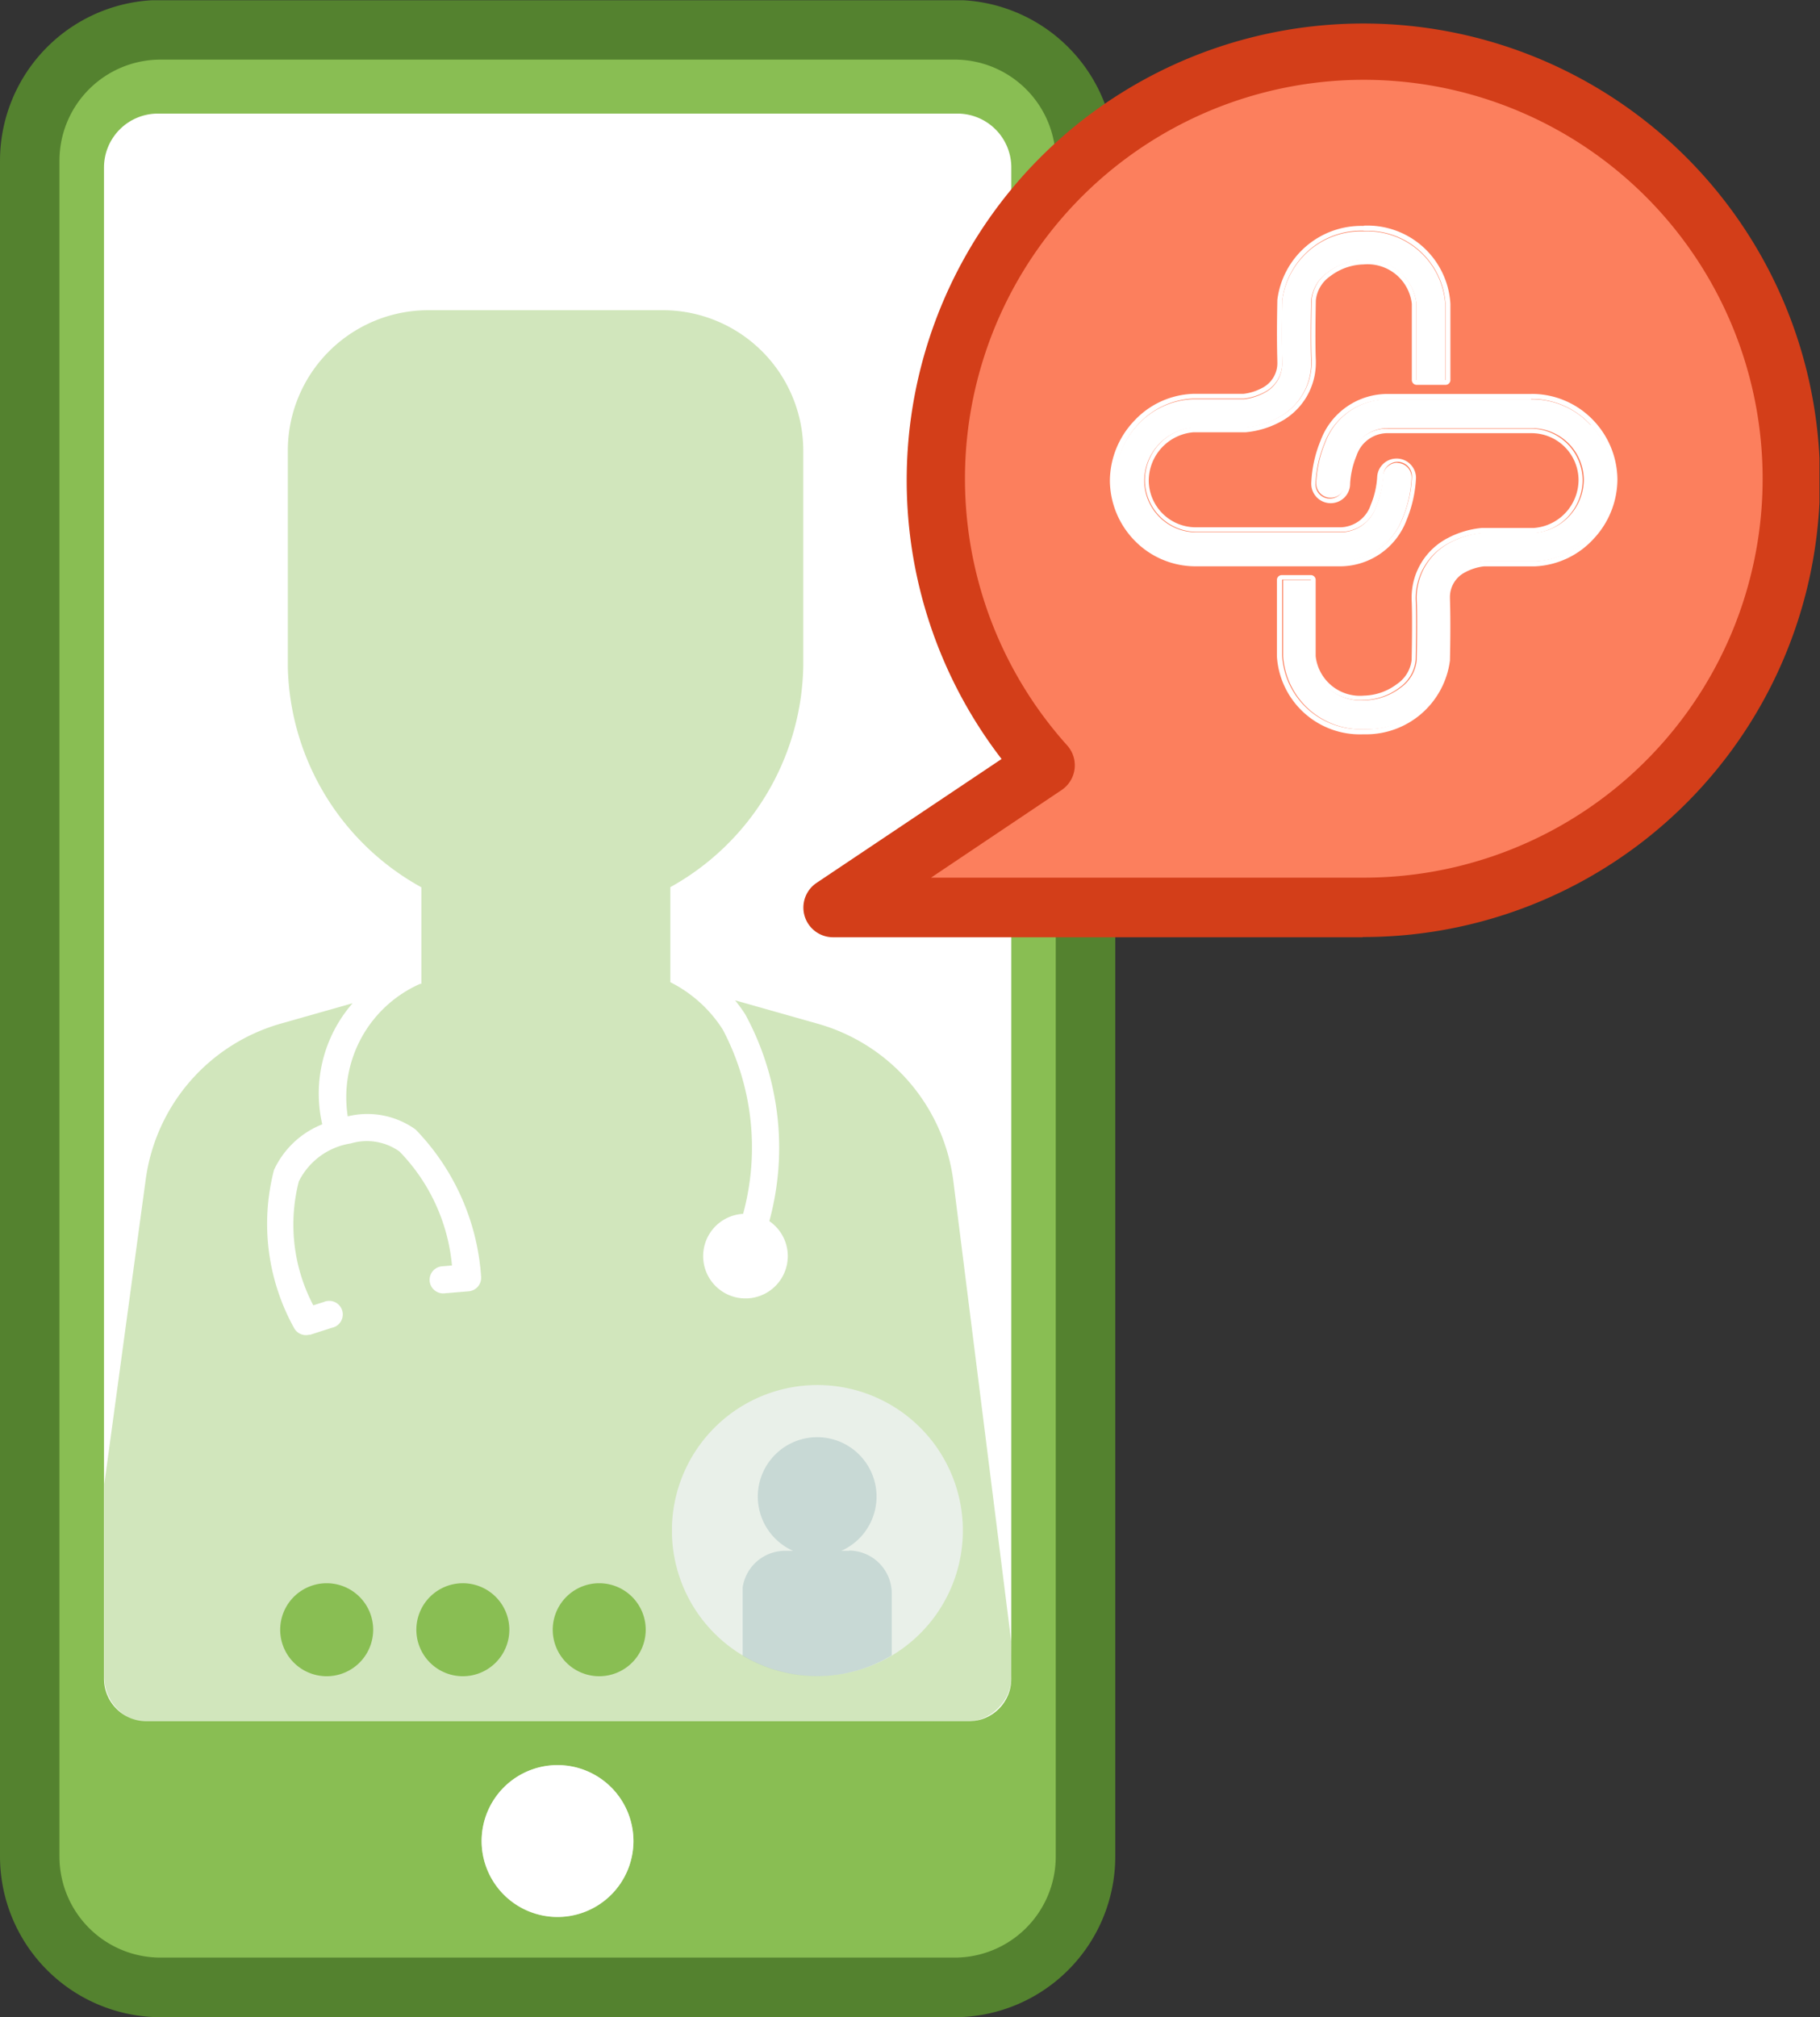 <svg xmlns="http://www.w3.org/2000/svg" xmlns:xlink="http://www.w3.org/1999/xlink" id="Group_2981" data-name="Group 2981" width="52.341" height="58" viewBox="0 0 52.341 58"><rect x="0" y="0" width="52.341" height="58" fill="#333333" stroke="none"/><defs><clipPath id="clip-path"><rect id="Rectangle_3621" data-name="Rectangle 3621" width="52.341" height="58" fill="none"></rect></clipPath><clipPath id="clip-path-2"><rect id="Rectangle_3620" data-name="Rectangle 3620" width="52.326" height="57.988" fill="none"></rect></clipPath><clipPath id="clip-path-3"><rect id="Rectangle_3613" data-name="Rectangle 3613" width="26.118" height="40.627" fill="none"></rect></clipPath><clipPath id="clip-path-4"><rect id="Rectangle_3612" data-name="Rectangle 3612" width="26.118" height="40.625" fill="none"></rect></clipPath><clipPath id="clip-path-5"><rect id="Rectangle_3615" data-name="Rectangle 3615" width="4.367" height="4.369" fill="none"></rect></clipPath><clipPath id="clip-path-6"><rect id="Rectangle_3614" data-name="Rectangle 3614" width="4.362" height="4.362" fill="none"></rect></clipPath><clipPath id="clip-path-7"><rect id="Rectangle_3617" data-name="Rectangle 3617" width="8.375" height="8.371" fill="none"></rect></clipPath><clipPath id="clip-path-8"><rect id="Rectangle_3616" data-name="Rectangle 3616" width="8.371" height="8.371" fill="none"></rect></clipPath><clipPath id="clip-path-9"><rect id="Rectangle_3619" data-name="Rectangle 3619" width="4.316" height="6.876" fill="none"></rect></clipPath><clipPath id="clip-path-10"><rect id="Rectangle_3618" data-name="Rectangle 3618" width="4.304" height="6.872" fill="none"></rect></clipPath></defs><g id="Group_2980" data-name="Group 2980" clip-path="url(#clip-path)"><g id="Group_2979" data-name="Group 2979" transform="translate(0 0.007)"><g id="Group_2978" data-name="Group 2978" clip-path="url(#clip-path-2)"><path id="Path_2044" data-name="Path 2044" d="M32.255,61.475H8.416a3.264,3.264,0,0,1-3.264-3.264V8.458A3.264,3.264,0,0,1,8.416,5.194h23.84a3.264,3.264,0,0,1,3.264,3.264V58.212a3.264,3.264,0,0,1-3.264,3.264" transform="translate(-4.298 -4.34)" fill="#89be53"></path><path id="Path_2045" data-name="Path 2045" d="M27.464,58H4.61A4.626,4.626,0,0,1,0,53.383V4.626A4.626,4.626,0,0,1,4.61,0H27.462a4.626,4.626,0,0,1,4.612,4.626V53.39A4.626,4.626,0,0,1,27.464,58M4.61,1.714a2.907,2.907,0,0,0-2.9,2.912v48.76a2.905,2.905,0,0,0,2.9,2.9H27.462a2.908,2.908,0,0,0,2.9-2.9V4.626a2.908,2.908,0,0,0-2.9-2.912Z" transform="translate(0 -0.007)" fill="#54822f"></path><path id="Path_2046" data-name="Path 2046" d="M42.919,65.937H19.274a1.224,1.224,0,0,1-1.224-1.224V21.262a1.55,1.55,0,0,1,1.55-1.55H42.593a1.55,1.55,0,0,1,1.55,1.55V64.713a1.223,1.223,0,0,1-1.224,1.224" transform="translate(-15.059 -16.453)" fill="#fff"></path><g id="Group_2962" data-name="Group 2962" transform="translate(2.991 8.912)" opacity="0.39"><g id="Group_2961" data-name="Group 2961"><g id="Group_2960" data-name="Group 2960" clip-path="url(#clip-path-3)"><g id="Group_2959" data-name="Group 2959" transform="translate(0)"><g id="Group_2958" data-name="Group 2958" clip-path="url(#clip-path-4)"><path id="Path_2047" data-name="Path 2047" d="M19.383,94.433H41.606c.8,0,1.693.2,2.278-.513.433-.525.282-1.18.282-2.047v.254L42.5,78.878a5.415,5.415,0,0,0-3.9-4.531l-2.378-.673a4.889,4.889,0,0,1,.291.4,8.024,8.024,0,0,1,.694,5.949,1.217,1.217,0,1,1-.754-.21,7.267,7.267,0,0,0-.583-5.295,3.819,3.819,0,0,0-1.51-1.365V70.42a7.418,7.418,0,0,0,3.823-6.34V57.872a4.041,4.041,0,0,0-4.038-4.041H27.4a4.041,4.041,0,0,0-4.041,4.041v6.21A7.418,7.418,0,0,0,27.2,70.424V73.2h-.035a3.562,3.562,0,0,0-2.082,3.81,2.378,2.378,0,0,1,1.952.379,6.732,6.732,0,0,1,1.883,4.228.391.391,0,0,1-.354.423l-.694.058a.39.39,0,1,1-.065-.777l.275-.023a5.4,5.4,0,0,0-1.51-3.278,1.62,1.62,0,0,0-1.4-.231,2.012,2.012,0,0,0-1.494,1.092,4.985,4.985,0,0,0,.416,3.562l.3-.095a.391.391,0,1,1,.231.742l-.622.2h-.03a.389.389,0,0,1-.435-.2,6.177,6.177,0,0,1-.574-4.54,2.576,2.576,0,0,1,1.388-1.311,3.944,3.944,0,0,1,.872-3.481l-2.068.587a5.412,5.412,0,0,0-3.883,4.492l-1.189,8.745v5.551a1.309,1.309,0,0,0,1.309,1.309" transform="translate(-18.073 -53.831)" fill="#89be53"></path></g></g></g></g></g><path id="Path_2048" data-name="Path 2048" d="M87.962,308.5a2.183,2.183,0,1,1-2.186-2.183,2.184,2.184,0,0,1,2.186,2.183" transform="translate(-69.745 -255.574)" fill="#fff"></path><g id="Group_2967" data-name="Group 2967" transform="translate(13.85 50.744)" opacity="0.57"><g id="Group_2966" data-name="Group 2966"><g id="Group_2965" data-name="Group 2965" clip-path="url(#clip-path-5)"><g id="Group_2964" data-name="Group 2964" transform="translate(0.005 0.002)"><g id="Group_2963" data-name="Group 2963" clip-path="url(#clip-path-6)"><path id="Path_2049" data-name="Path 2049" d="M87.962,308.516a2.183,2.183,0,1,1-2.186-2.183,2.184,2.184,0,0,1,2.186,2.183" transform="translate(-83.6 -306.332)" fill="#fff"></path></g></g></g></g></g><path id="Path_2050" data-name="Path 2050" d="M51.3,276.091a1.337,1.337,0,1,1-1.337-1.337,1.337,1.337,0,0,1,1.337,1.337" transform="translate(-40.568 -229.239)" fill="#89be53"></path><path id="Path_2051" data-name="Path 2051" d="M74.947,276.091a1.337,1.337,0,1,1-1.342-1.337,1.337,1.337,0,0,1,1.342,1.337" transform="translate(-60.299 -229.239)" fill="#89be53"></path><path id="Path_2052" data-name="Path 2052" d="M98.6,276.091a1.337,1.337,0,1,1-1.337-1.337,1.337,1.337,0,0,1,1.337,1.337" transform="translate(-80.03 -229.239)" fill="#89be53"></path><g id="Group_2972" data-name="Group 2972" transform="translate(19.32 39.816)" opacity="0.8"><g id="Group_2971" data-name="Group 2971"><g id="Group_2970" data-name="Group 2970" clip-path="url(#clip-path-7)"><g id="Group_2969" data-name="Group 2969" transform="translate(0.005 0)"><g id="Group_2968" data-name="Group 2968" clip-path="url(#clip-path-8)"><path id="Path_2053" data-name="Path 2053" d="M124.992,244.54a4.184,4.184,0,1,1-4.184-4.184,4.184,4.184,0,0,1,4.184,4.184" transform="translate(-116.626 -240.356)" fill="#eff2f4"></path></g></g></g></g></g><g id="Group_2977" data-name="Group 2977" transform="translate(21.349 41.312)" opacity="0.21"><g id="Group_2976" data-name="Group 2976"><g id="Group_2975" data-name="Group 2975" clip-path="url(#clip-path-9)"><g id="Group_2974" data-name="Group 2974" transform="translate(0.009 0.002)"><g id="Group_2973" data-name="Group 2973" clip-path="url(#clip-path-10)"><path id="Path_2054" data-name="Path 2054" d="M131.935,252.677H131.7a1.707,1.707,0,1,0-1.388,0h-.231a1.233,1.233,0,0,0-1.231,1.231v1.774a4.163,4.163,0,0,0,4.3,0V253.9a1.233,1.233,0,0,0-1.231-1.23" transform="translate(-128.863 -249.408)" fill="#478089"></path></g></g></g></g></g><path id="Path_2055" data-name="Path 2055" d="M159.816,9.144a12.275,12.275,0,0,0-9.132,20.5l-6.1,4.085h15.229a12.293,12.293,0,0,0,0-24.578" transform="translate(-120.632 -7.636)" fill="#fc7f5d"></path><path id="Path_2056" data-name="Path 2056" d="M155.526,30.347H140.3a.854.854,0,0,1-.474-1.564l5.32-3.562a13.133,13.133,0,1,1,10.392,5.119m-12.421-1.707h12.418a11.47,11.47,0,1,0-8.5-3.8.856.856,0,0,1-.069,1.208.832.832,0,0,1-.091.071Z" transform="translate(-116.342 -3.405)" fill="#d33e19"></path><path id="Path_2057" data-name="Path 2057" d="M201.665,46.746h0a.416.416,0,0,0-.416.407,2.6,2.6,0,0,1-.2.863,1.083,1.083,0,0,1-1.057.729h-4.1a1.494,1.494,0,0,1-1.506-1.48,1.543,1.543,0,0,1,1.418-1.531H197.3a2.45,2.45,0,0,0,.909-.268,1.788,1.788,0,0,0,.979-1.619v-.035s-.028-.416,0-1.73a1.1,1.1,0,0,1,.463-.8,1.773,1.773,0,0,1,1.048-.363,1.423,1.423,0,0,1,1.517,1.274v2.19h.828v-2.19a2.25,2.25,0,0,0-2.345-2.1,2.287,2.287,0,0,0-2.345,1.985c-.026,1.217,0,1.686,0,1.786a.946.946,0,0,1-.516.872,1.667,1.667,0,0,1-.585.183h-1.478a2.273,2.273,0,0,0-1.575.735,2.377,2.377,0,0,0-.65,1.619,2.348,2.348,0,0,0,.634,1.575,2.3,2.3,0,0,0,1.707.736h4.094a1.918,1.918,0,0,0,1.832-1.251,3.417,3.417,0,0,0,.257-1.156.416.416,0,0,0-.407-.426h0" transform="translate(-161.479 -33.447)" fill="#fff"></path><path id="Path_2058" data-name="Path 2058" d="M199.978,39.31a2.248,2.248,0,0,1,2.35,2.1V43.6h-.835v-2.19a1.423,1.423,0,0,0-1.517-1.274,1.774,1.774,0,0,0-1.034.363,1.1,1.1,0,0,0-.463.8c-.028,1.314,0,1.723,0,1.73v.035a1.788,1.788,0,0,1-.979,1.619,2.45,2.45,0,0,1-.909.268H195.1a1.543,1.543,0,0,0-1.418,1.531,1.494,1.494,0,0,0,1.506,1.48h4.094a1.082,1.082,0,0,0,1.057-.728,2.6,2.6,0,0,0,.2-.863.412.412,0,1,1,.823.018h0a3.446,3.446,0,0,1-.257,1.156,1.915,1.915,0,0,1-1.83,1.251h-4.094a2.294,2.294,0,0,1-1.7-.736,2.345,2.345,0,0,1-.634-1.575,2.379,2.379,0,0,1,.65-1.619,2.269,2.269,0,0,1,1.575-.735h1.462a1.68,1.68,0,0,0,.585-.183.948.948,0,0,0,.516-.872c0-.1-.025-.569,0-1.786a2.288,2.288,0,0,1,2.345-1.985Zm0-.143h0a2.431,2.431,0,0,0-2.486,2.123c-.025,1.21,0,1.681,0,1.8a.8.8,0,0,1-.442.738,1.5,1.5,0,0,1-.532.167H195.07a2.426,2.426,0,0,0-1.7.782,2.517,2.517,0,0,0-.694,1.723,2.491,2.491,0,0,0,.671,1.672,2.445,2.445,0,0,0,1.809.782h4.094a2.049,2.049,0,0,0,1.962-1.339,3.6,3.6,0,0,0,.268-1.21.559.559,0,0,0-1.117-.023,2.459,2.459,0,0,1-.185.805.94.94,0,0,1-.925.645h-4.094a1.353,1.353,0,0,1-1.365-1.337A1.4,1.4,0,0,1,195.08,45.1h1.5a2.6,2.6,0,0,0,.967-.284,1.922,1.922,0,0,0,1.052-1.744v-.046s-.026-.419,0-1.723a.964.964,0,0,1,.419-.694,1.636,1.636,0,0,1,.953-.335,1.281,1.281,0,0,1,1.388,1.133v2.2a.141.141,0,0,0,.141.13h.828a.141.141,0,0,0,.141-.13v-2.2a2.391,2.391,0,0,0-2.491-2.248" transform="translate(-160.757 -32.678)" fill="#fff"></path><path id="Path_2059" data-name="Path 2059" d="M231.549,70.02a2.3,2.3,0,0,0-1.707-.735h-4.094a1.915,1.915,0,0,0-1.829,1.251,3.42,3.42,0,0,0-.257,1.156.416.416,0,0,0,.833.016,2.584,2.584,0,0,1,.2-.863,1.082,1.082,0,0,1,1.057-.729h4.1a1.494,1.494,0,0,1,1.506,1.48,1.543,1.543,0,0,1-1.418,1.531h-1.5a2.454,2.454,0,0,0-.909.268,1.788,1.788,0,0,0-.978,1.619v.035s.028.419,0,1.73a1.1,1.1,0,0,1-.463.8,1.774,1.774,0,0,1-1.034.363,1.422,1.422,0,0,1-1.517-1.274V74.482h-.828v2.19a2.251,2.251,0,0,0,2.35,2.1,2.287,2.287,0,0,0,2.345-1.985c.026-1.217,0-1.686,0-1.786a.949.949,0,0,1,.516-.872,1.663,1.663,0,0,1,.571-.183h1.478a2.274,2.274,0,0,0,1.575-.736,2.377,2.377,0,0,0,.65-1.619,2.349,2.349,0,0,0-.634-1.575" transform="translate(-185.81 -57.812)" fill="#fff"></path><path id="Path_2060" data-name="Path 2060" d="M228.971,68.506a2.294,2.294,0,0,1,1.7.735,2.348,2.348,0,0,1,.634,1.575,2.377,2.377,0,0,1-.65,1.619,2.269,2.269,0,0,1-1.575.736h-1.478a1.663,1.663,0,0,0-.585.183.949.949,0,0,0-.516.872c0,.1.026.569,0,1.786A2.287,2.287,0,0,1,224.16,78a2.25,2.25,0,0,1-2.35-2.107V73.7h.828v2.19a1.422,1.422,0,0,0,1.517,1.274,1.774,1.774,0,0,0,1.034-.363,1.1,1.1,0,0,0,.463-.8c.028-1.314,0-1.723,0-1.73v-.014a1.788,1.788,0,0,1,.978-1.619,2.451,2.451,0,0,1,.909-.268h1.494a1.543,1.543,0,0,0,1.418-1.531,1.494,1.494,0,0,0-1.506-1.48h-4.094a1.082,1.082,0,0,0-1.057.729,2.6,2.6,0,0,0-.2.863.412.412,0,1,1-.823-.018h0a3.445,3.445,0,0,1,.257-1.156,1.915,1.915,0,0,1,1.83-1.251h4.11Zm0-.143h-4.094a2.049,2.049,0,0,0-1.961,1.339,3.582,3.582,0,0,0-.268,1.21.559.559,0,1,0,1.117.023,2.456,2.456,0,0,1,.185-.8.939.939,0,0,1,.925-.645h4.094a1.353,1.353,0,0,1,1.365,1.337,1.388,1.388,0,0,1-1.281,1.388h-1.5a2.6,2.6,0,0,0-.967.284,1.922,1.922,0,0,0-1.052,1.744v.046s.026.425,0,1.718a.964.964,0,0,1-.419.694,1.634,1.634,0,0,1-.953.335,1.281,1.281,0,0,1-1.388-1.133V73.7a.141.141,0,0,0-.141-.13H221.8a.143.143,0,0,0-.141.13v2.2a2.392,2.392,0,0,0,2.491,2.248,2.433,2.433,0,0,0,2.486-2.123c.026-1.207,0-1.682,0-1.8a.8.8,0,0,1,.442-.738,1.5,1.5,0,0,1,.532-.167h1.448a2.426,2.426,0,0,0,1.7-.782,2.516,2.516,0,0,0,.694-1.723,2.491,2.491,0,0,0-.671-1.672,2.445,2.445,0,0,0-1.809-.782" transform="translate(-184.937 -57.042)" fill="#fff"></path></g></g></g></svg>